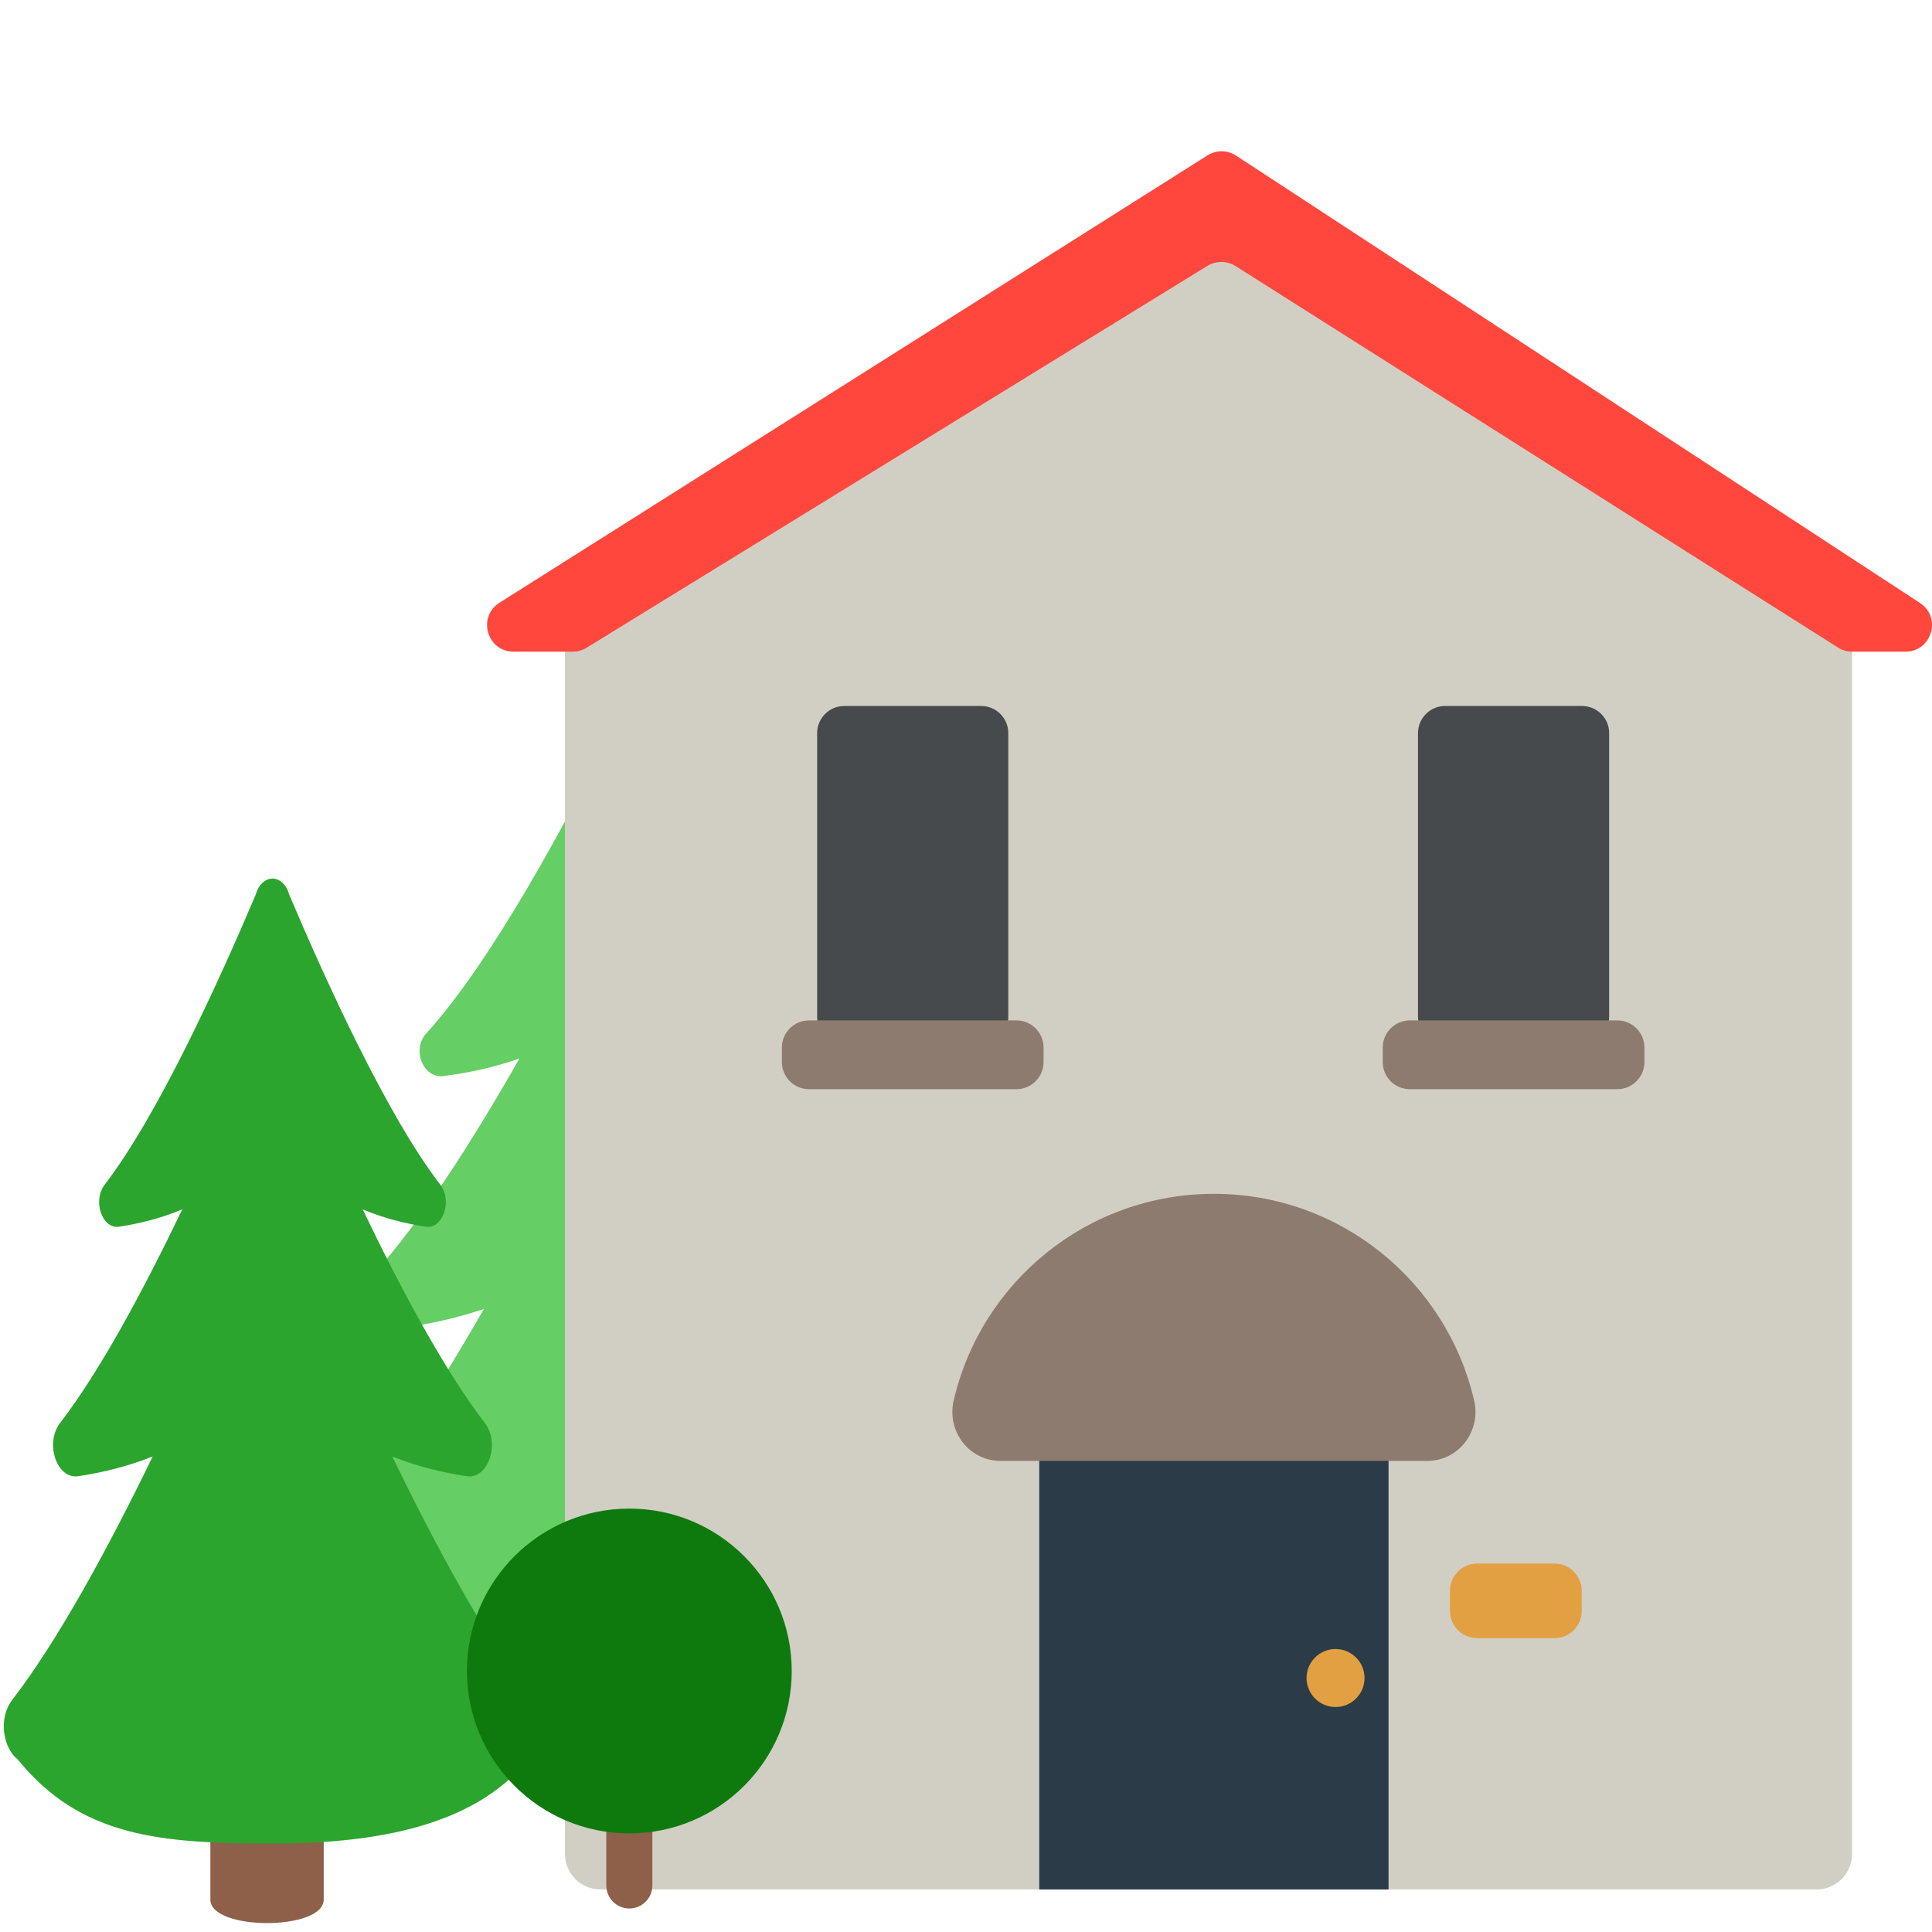<?xml version="1.0" encoding="iso-8859-1"?>
<!-- Generator: Adobe Illustrator 18.1.0, SVG Export Plug-In . SVG Version: 6.00 Build 0)  -->
<!DOCTYPE svg PUBLIC "-//W3C//DTD SVG 1.1//EN" "http://www.w3.org/Graphics/SVG/1.1/DTD/svg11.dtd">
<svg version="1.1" xmlns="http://www.w3.org/2000/svg" xmlns:xlink="http://www.w3.org/1999/xlink" x="0px" y="0px"
	 viewBox="0 0 512 512" enable-background="new 0 0 512 512" xml:space="preserve">
<g id="Layer_2">
	<path fill="#65CE65" d="M173.527,242.159c0-2.17-0.623-3.982-1.608-5.36c0.069-1.213,0.109-2.451,0.109-3.725v-34.834
		c0-6.726-7.542-9.128-10.444-3.333c-11.766,23.493-31.487,60.154-48.622,78.963c-3.935,4.319-0.802,11.976,4.55,11.296
		c6.328-0.804,13.336-2.229,20.162-4.677c-12.296,21.623-26.165,43.409-38.908,57.396c-4.981,5.467-1.015,15.159,5.759,14.298
		c7.453-0.947,15.651-2.573,23.714-5.29c-14.26,24.784-30.098,49.332-44.705,65.365c-5.995,6.581-1.221,18.247,6.932,17.211
		c34.785-4.421,83.061,16.867,83.061-41.442v-91c0-1.084-0.135-2.089-0.37-3.019c0.239-2.485,0.37-5.066,0.37-7.761V242.159z"/>
</g>
<g id="Layer_3">
	<path fill="#D1CFC3" d="M484.431,147.9c-0.533-0.466-1.11-0.909-1.746-1.316L328.509,48.076c-4.383-2.801-9.99-2.815-14.388-0.036
		l-155.905,98.508c-0.587,0.371-1.119,0.775-1.619,1.197c-3.968,1.11-6.882,4.744-6.882,9.067v334.493
		c0,5.204,4.219,9.423,9.423,9.423H481.39c5.204,0,9.423-4.219,9.423-9.423V156.813C490.813,152.674,488.141,149.166,484.431,147.9z
		"/>
</g>
<g id="Layer_4">
	<path fill="#8E6049" d="M55.752,503.42v-99.217c0-8.291,6.723-15.022,15.018-15.022s15.018,6.731,15.018,15.022v99.217
		C85.787,511.711,55.752,511.711,55.752,503.42z M172.881,499.665v-57.089c0-3.37-2.732-6.103-6.103-6.103s-6.103,2.732-6.103,6.103
		v57.089c0,3.37,2.732,6.103,6.103,6.103S172.881,503.035,172.881,499.665z"/>
</g>
<g id="Layer_5">
	<path fill="#2BA52E" d="M141.612,464.118c0.607-0.863,0.982-1.697,1.15-2.503c1.148-3.532,0.865-7.934-1.588-11.125
		c-12.16-15.821-25.345-40.044-37.216-64.5c6.714,2.682,13.539,4.292,19.744,5.227c5.638,0.849,8.939-8.713,4.793-14.107
		c-10.607-13.8-22.151-35.295-32.386-56.629c5.682,2.415,11.515,3.821,16.782,4.615c4.454,0.671,7.062-6.884,3.787-11.145
		c-14.07-18.306-30.228-53.741-40.065-76.947c-0.394-1.499-1.164-2.628-2.095-3.338c-0.014-0.011-0.029-0.021-0.043-0.032
		c-0.165-0.123-0.332-0.235-0.506-0.331c-0.12-0.069-0.242-0.126-0.365-0.179c-0.088-0.037-0.174-0.072-0.263-0.103
		c-0.153-0.053-0.307-0.094-0.462-0.124c-0.091-0.018-0.182-0.032-0.274-0.043c-0.133-0.015-0.264-0.023-0.397-0.023
		c-0.133-0.001-0.264,0.008-0.397,0.023c-0.092,0.011-0.183,0.025-0.274,0.043c-0.156,0.03-0.309,0.072-0.462,0.124
		c-0.089,0.03-0.176,0.065-0.263,0.102c-0.123,0.053-0.245,0.111-0.365,0.179c-0.174,0.095-0.341,0.208-0.506,0.33
		c-0.014,0.011-0.029,0.021-0.043,0.032c-0.931,0.71-1.701,1.839-2.095,3.337c-9.837,23.206-25.995,58.642-40.065,76.947
		c-3.275,4.262-0.667,11.816,3.787,11.145c5.268-0.794,11.101-2.199,16.782-4.615c-10.235,21.334-21.78,42.829-32.386,56.629
		c-4.146,5.394-0.845,14.956,4.793,14.107c6.205-0.935,13.03-2.545,19.744-5.227C28.585,410.446,15.4,434.669,3.24,450.49
		c-3.807,4.953-2.395,12.819,1.5,15.821c16.707,20.633,38.033,22.238,67.792,22.238c30.586,0,54.904-5.958,68.13-23.158
		C141.008,465.007,141.325,464.58,141.612,464.118z"/>
</g>
<g id="Layer_6">
	<circle fill="#0E7A0E" cx="166.778" cy="442.831" r="43.039"/>
</g>
<g id="Layer_7">
	<path fill="#464A4C" d="M267.211,194.292v75.148c0,3.976-3.224,7.2-7.2,7.2h-36.261c-3.976,0-7.2-3.224-7.2-7.2v-75.148
		c0-3.976,3.224-7.2,7.2-7.2h36.261C263.988,187.092,267.211,190.315,267.211,194.292z M419.243,187.092h-36.261
		c-3.976,0-7.2,3.224-7.2,7.2v75.148c0,3.976,3.224,7.2,7.2,7.2h36.261c3.976,0,7.2-3.224,7.2-7.2v-75.148
		C426.443,190.315,423.219,187.092,419.243,187.092z"/>
</g>
<g id="Layer_8">
	<rect x="275.416" y="378.879" fill="#2B3B47" width="92.561" height="121.85"/>
</g>
<g id="Layer_9">
	<path fill="#8E7B70" d="M269.357,288.651h-54.952c-3.976,0-7.2-3.224-7.2-7.2v-3.836c0-3.976,3.224-7.2,7.2-7.2h54.952
		c3.976,0,7.2,3.224,7.2,7.2v3.836C276.557,285.427,273.334,288.651,269.357,288.651z M435.789,281.451v-3.836
		c0-3.976-3.224-7.2-7.2-7.2h-54.952c-3.976,0-7.2,3.224-7.2,7.2v3.836c0,3.976,3.224,7.2,7.2,7.2h54.952
		C432.565,288.651,435.789,285.427,435.789,281.451z M378.22,387.157c8.352,0,14.322-7.854,12.443-15.991
		c-7.249-31.388-35.375-54.788-68.966-54.788s-61.717,23.4-68.966,54.788c-1.879,8.138,4.091,15.991,12.443,15.991H378.22z"/>
</g>
<g id="Layer_10">
	<path fill="#FF473E" d="M136.118,172.7h15.664c1.3,0,2.575-0.361,3.682-1.042L319.987,70.46c2.286-1.406,5.174-1.388,7.442,0.049
		L487.084,171.61c1.125,0.712,2.429,1.09,3.76,1.09h14.115c6.985,0,9.693-9.085,3.847-12.909L327.586,41.243
		c-2.303-1.507-5.275-1.53-7.602-0.06L132.364,159.731C126.409,163.493,129.075,172.7,136.118,172.7z"/>
</g>
<g id="Layer_11">
	<path fill="#E2A042" d="M411.966,434.121h-20.511c-3.976,0-7.2-3.224-7.2-7.2v-5.351c0-3.976,3.224-7.2,7.2-7.2h20.511
		c3.976,0,7.2,3.224,7.2,7.2v5.351C419.166,430.897,415.942,434.121,411.966,434.121z M353.933,437.009
		c-4.244,0-7.685,3.441-7.685,7.685c0,4.244,3.441,7.685,7.685,7.685c4.244,0,7.685-3.441,7.685-7.685
		C361.618,440.45,358.177,437.009,353.933,437.009z"/>
</g>
</svg>
